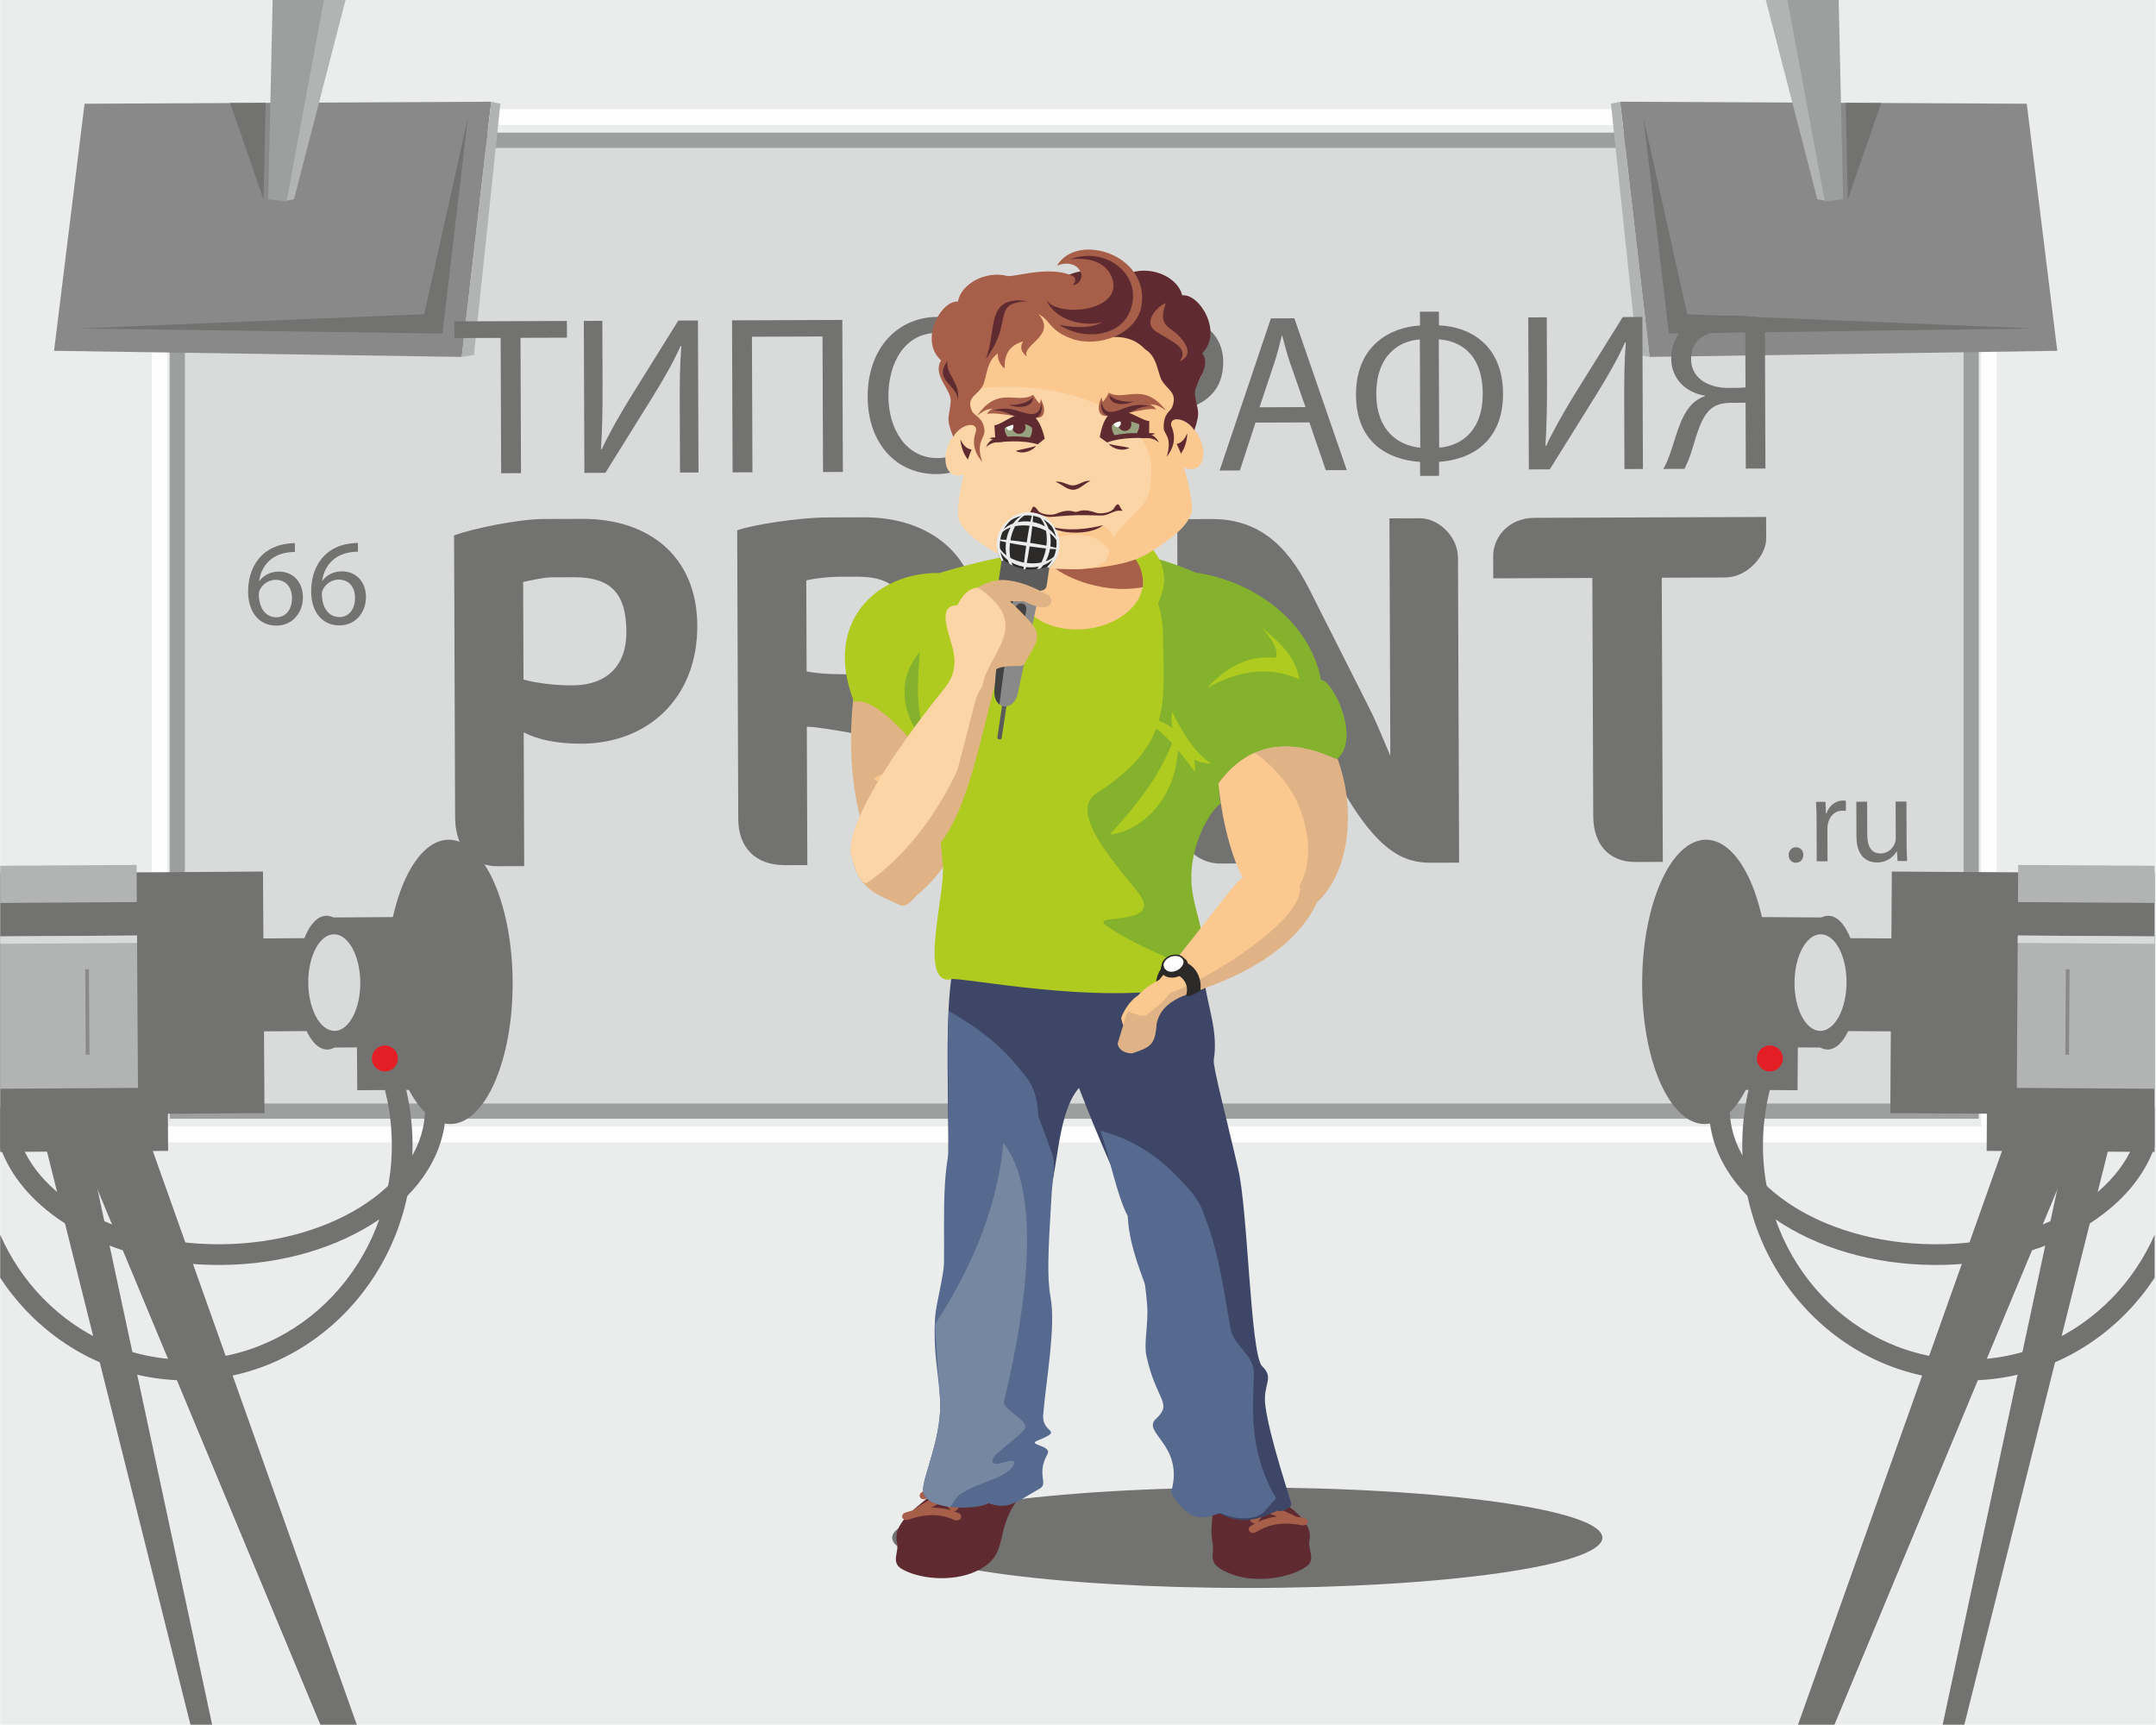 <?xml version="1.0" encoding="UTF-8"?>
<!DOCTYPE svg PUBLIC "-//W3C//DTD SVG 1.1//EN" "http://www.w3.org/Graphics/SVG/1.1/DTD/svg11.dtd">
<!-- Creator: CorelDRAW 2018 (64-Bit) -->
<svg xmlns="http://www.w3.org/2000/svg" xml:space="preserve" width="5906px" height="4724px" version="1.1" style="shape-rendering:geometricPrecision; text-rendering:geometricPrecision; image-rendering:optimizeQuality; fill-rule:evenodd; clip-rule:evenodd"
viewBox="0 0 5906 4724.8"
 xmlns:xlink="http://www.w3.org/1999/xlink">
 <defs>
  <style type="text/css">
   <![CDATA[
    .fil21 {fill:#FEFEFE}
    .fil0 {fill:#EBECEC}
    .fil1 {fill:#D9DADA}
    .fil9 {fill:#D9DADA}
    .fil5 {fill:#B2B3B3}
    .fil6 {fill:#9D9E9E}
    .fil4 {fill:#898989}
    .fil7 {fill:#727271}
    .fil25 {fill:#5B5B5B}
    .fil26 {fill:#434242}
    .fil20 {fill:#2B2A29}
    .fil27 {fill:#2B2A29}
    .fil23 {fill:#FCD5A6}
    .fil19 {fill:#FBC88F}
    .fil12 {fill:#A75F4A}
    .fil10 {fill:#E31E24}
    .fil16 {fill:#DFB386}
    .fil24 {fill:#98A27F}
    .fil11 {fill:#5F2B31}
    .fil18 {fill:#B0CB1F}
    .fil15 {fill:#7688A1}
    .fil17 {fill:#85B22D}
    .fil14 {fill:#56698F}
    .fil13 {fill:#3D4666}
    .fil3 {fill:#FEFEFE;fill-rule:nonzero}
    .fil2 {fill:#9D9E9E;fill-rule:nonzero}
    .fil8 {fill:#727271;fill-rule:nonzero}
    .fil22 {fill:#FECC00;fill-rule:nonzero}
   ]]>
  </style>
 </defs>
 <g id="Слой_x0020_1">
  <g id="_1512957003952">
   <rect class="fil0" width="5906" height="4724.8"/>
   <polygon class="fil1" points="500.74,399.76 5405.26,399.76 5405.26,3024.31 500.74,3024.31 "/>
   <path class="fil2" d="M485.19 363.37l4935.84 0 0 2701.38 -4956.68 0 0 -2701.38 20.84 0zm4894.17 41.67l-4873.34 0 0 2618.03 4873.34 0 0 -2618.03z"/>
   <path class="fil3" d="M436.44 298.66l5033.75 0 0 2830.8 -5055 0 0 -2830.8 21.25 0zm4991.25 43.67l-4970 0 0 2743.46 4970 0 0 -2743.46z"/>
   <g>
    <polygon class="fil4" points="231.17,284.19 1345.36,278.62 1264.58,977.77 147.61,961.06 "/>
    <polygon class="fil5" points="1370.43,284.19 1345.36,278.62 1264.58,977.77 1298.01,972.2 "/>
    <polygon class="fil5" points="874.05,0 771.54,551.6 804.97,546.03 946.18,0 "/>
    <polygon class="fil6" points="887,0 784.48,551.6 734.35,546.03 746.48,0 "/>
    <polygon class="fil7" points="629.98,282.2 721.4,546.03 727.28,281.71 "/>
    <polygon class="fil7" points="1161.52,860.78 1281.29,323.19 1211.65,913.71 214.45,899.78 "/>
   </g>
   <g>
    <polygon class="fil4" points="5552.44,284.19 4438.26,278.62 4519.03,977.77 5636.01,961.06 "/>
    <polygon class="fil5" points="4413.19,284.19 4438.26,278.62 4519.03,977.77 4485.61,972.2 "/>
    <polygon class="fil5" points="4909.56,0 5012.07,551.6 4978.65,546.03 4837.43,0 "/>
    <polygon class="fil6" points="4896.61,0 4999.13,551.6 5049.27,546.03 5037.13,0 "/>
    <polygon class="fil7" points="5153.63,282.2 5062.21,546.03 5056.33,281.71 "/>
    <polygon class="fil7" points="4622.1,860.78 4502.32,323.19 4571.96,913.71 5569.16,899.78 "/>
   </g>
   <g>
    <polygon class="fil7" points="977.03,4724.8 367.58,3010.88 163.96,3012.16 877.25,4724.8 "/>
    <polygon class="fil7" points="580.73,4724.8 213.96,3011.85 92.7,3012.61 521.29,4724.8 "/>
    <g>
     <path class="fil8" d="M1136.23 2822.76c53.33,62.36 84.06,135.14 84.55,213.27 0.76,119.63 -69.49,227.6 -183.66,305.42 -110.86,75.57 -263.8,122.84 -432.51,123.91 -168.7,1.06 -322.23,-44.27 -434.03,-118.43 -82.69,-54.85 -142.91,-125.53 -170.58,-205.32l0 -87.68 40.1 -0.26c4.62,95.63 65.59,182.35 161.65,246.07 102.8,68.18 245.1,109.86 402.5,108.87 157.41,-0.99 299.17,-44.47 401.1,-113.95 98.62,-67.22 159.31,-158.63 158.68,-258.27 -0.5,-79.41 -39.87,-153.09 -106.19,-213.14l78.39 -0.49z"/>
     <path class="fil8" d="M1051.24 2823.29c49.37,91.82 77.82,197.49 78.53,310.04 1.12,177.61 -67.01,338.98 -178.06,456.29 -111.3,117.58 -265.68,190.85 -436.73,191.93 -171.05,1.08 -326.35,-70.23 -439.12,-186.39 -28.06,-28.9 -53.48,-60.58 -75.86,-94.6l0 -118.12c28.62,65.03 68.25,123.64 116.39,173.22 102.34,105.41 243.18,170.12 398.23,169.14 155.06,-0.98 295.06,-67.46 396.06,-174.16 101.25,-106.96 163.37,-254.4 162.34,-416.95 -0.72,-114.05 -32.42,-220.26 -86.71,-309.99l64.93 -0.41z"/>
    </g>
    <polygon class="fil7" points="0,3053.93 724.16,3049.35 719.98,2387.6 0,2392.15 "/>
    <polygon class="fil5" points="0,2982.66 377.57,2980.27 374.93,2562.86 0,2565.23 "/>
    <polygon class="fil9" points="0,2585.59 375.06,2583.22 374.93,2562.86 0,2565.23 "/>
    <polygon class="fil4" points="234.46,2889.55 244.64,2889.48 243.16,2655.32 232.98,2655.38 "/>
    <polygon class="fil7" points="855.1,2824.53 692.21,2825.56 690.6,2571.04 853.49,2570.01 "/>
    <polygon class="fil5" points="0,2473.59 374.35,2471.23 373.71,2369.42 0,2371.78 "/>
    <polygon class="fil7" points="0,3155.74 460.11,3152.84 459.34,3030.66 0,3033.56 "/>
    <path class="fil7" d="M893.82 2508.68c44.98,-0.29 81.97,81.53 82.61,182.73 0.64,101.21 -35.31,183.48 -80.29,183.77 -44.98,0.28 -81.96,-81.54 -82.61,-182.74 -0.63,-101.2 35.31,-183.48 80.29,-183.76z"/>
    <path class="fil7" d="M1228.49 2300.39c95.59,-0.6 174.18,173.26 175.54,388.32 1.35,215.06 -75.03,389.9 -170.62,390.5 -95.58,0.61 -174.17,-173.25 -175.53,-388.31 -1.36,-215.07 75.03,-389.9 170.61,-390.51z"/>
    <polygon class="fil7" points="1120.09,2868.41 885.93,2869.89 883.68,2513.55 1117.84,2512.08 "/>
    <polygon class="fil7" points="1141.19,2985.62 978.3,2986.65 976.69,2732.13 1139.58,2731.1 "/>
    <path class="fil10" d="M1053.88 2864c19.68,-0.12 35.73,15.73 35.86,35.41 0.12,19.68 -15.74,35.74 -35.41,35.86 -19.68,0.13 -35.74,-15.73 -35.86,-35.41 -0.13,-19.68 15.73,-35.73 35.41,-35.86z"/>
    <path class="fil9" d="M914.51 2559.45c-39.36,0.25 -70.89,59.7 -70.43,132.8 0.46,73.09 32.74,132.14 72.1,131.89 39.36,-0.25 70.89,-59.7 70.43,-132.79 -0.46,-73.09 -32.74,-132.15 -72.1,-131.9z"/>
   </g>
   <g>
    <polygon class="fil7" points="4925.68,4724.8 5535.12,3010.88 5738.74,3012.16 5025.46,4724.8 "/>
    <polygon class="fil7" points="5321.97,4724.8 5688.75,3011.85 5810.01,3012.61 5381.42,4724.8 "/>
    <g>
     <path class="fil8" d="M4766.47 2822.76c-53.33,62.36 -84.05,135.14 -84.55,213.27 -0.75,119.63 69.5,227.6 183.67,305.42 110.86,75.57 263.8,122.84 432.5,123.91 168.71,1.06 322.23,-44.27 434.04,-118.43 82.69,-54.85 142.91,-125.53 170.58,-205.32l0 -87.68 -40.1 -0.26c-4.63,95.63 -65.6,182.35 -161.66,246.07 -102.8,68.18 -245.1,109.86 -402.5,108.87 -157.4,-0.99 -299.16,-44.47 -401.09,-113.95 -98.62,-67.22 -159.32,-158.63 -158.69,-258.27 0.5,-79.41 39.88,-153.09 106.19,-213.14l-78.39 -0.49z"/>
     <path class="fil8" d="M4851.47 2823.29c-49.37,91.82 -77.82,197.49 -78.53,310.04 -1.12,177.61 67.01,338.98 178.06,456.29 111.29,117.58 265.68,190.85 436.73,191.93 171.05,1.08 326.34,-70.23 439.12,-186.39 28.06,-28.9 53.48,-60.58 75.86,-94.6l0 -118.12c-28.62,65.03 -68.26,123.64 -116.4,173.22 -102.33,105.41 -243.17,170.12 -398.22,169.14 -155.06,-0.98 -295.07,-67.46 -396.06,-174.16 -101.25,-106.96 -163.37,-254.4 -162.34,-416.95 0.72,-114.05 32.42,-220.26 86.71,-309.99l-64.93 -0.41z"/>
    </g>
    <polygon class="fil7" points="5902.71,3053.93 5178.54,3049.35 5182.72,2387.6 5902.71,2392.15 "/>
    <polygon class="fil5" points="5902.71,2982.66 5525.14,2980.27 5527.78,2562.86 5902.71,2565.23 "/>
    <polygon class="fil9" points="5902.71,2585.59 5527.65,2583.22 5527.78,2562.86 5902.71,2565.23 "/>
    <polygon class="fil4" points="5668.25,2889.55 5658.06,2889.48 5659.54,2655.32 5669.73,2655.38 "/>
    <polygon class="fil7" points="5047.61,2824.53 5210.5,2825.56 5212.11,2571.04 5049.21,2570.01 "/>
    <polygon class="fil5" points="5902.71,2473.59 5528.36,2471.23 5529,2369.42 5902.71,2371.78 "/>
    <polygon class="fil7" points="5902.71,3155.74 5442.6,3152.84 5443.37,3030.66 5902.71,3033.56 "/>
    <path class="fil7" d="M5008.88 2508.68c-44.98,-0.29 -81.96,81.53 -82.6,182.73 -0.64,101.21 35.31,183.48 80.29,183.77 44.98,0.28 81.96,-81.54 82.6,-182.74 0.64,-101.2 -35.31,-183.48 -80.29,-183.76z"/>
    <path class="fil7" d="M4674.22 2300.39c-95.59,-0.6 -174.18,173.26 -175.54,388.32 -1.36,215.06 75.03,389.9 170.61,390.5 95.59,0.61 174.18,-173.25 175.54,-388.31 1.36,-215.07 -75.03,-389.9 -170.61,-390.51z"/>
    <polygon class="fil7" points="4782.61,2868.41 5016.78,2869.89 5019.03,2513.55 4784.86,2512.08 "/>
    <polygon class="fil7" points="4761.52,2985.62 4924.41,2986.65 4926.02,2732.13 4763.13,2731.1 "/>
    <path class="fil10" d="M4848.83 2864c-19.68,-0.12 -35.74,15.73 -35.86,35.41 -0.13,19.68 15.73,35.74 35.41,35.86 19.68,0.13 35.73,-15.73 35.86,-35.41 0.12,-19.68 -15.73,-35.73 -35.41,-35.86z"/>
    <path class="fil9" d="M4988.2 2559.45c39.35,0.25 70.89,59.7 70.42,132.8 -0.46,73.09 -32.74,132.14 -72.09,131.89 -39.36,-0.25 -70.9,-59.7 -70.43,-132.79 0.46,-73.09 32.74,-132.15 72.1,-131.9z"/>
   </g>
   <g>
    <path class="fil7" d="M1571.91 1581.33l-60.62 0.22c-23.42,0.09 -56.46,8.46 -78.48,12.67l0.99 267.32c33.09,9.54 85.49,16.21 133.69,16.03 96.46,-0.35 148.61,-55.66 148.27,-146.6 -0.4,-107.46 -44.64,-150.01 -143.85,-149.64zm20.98 455.98c-66.13,0.24 -119.91,-10.61 -158.55,-31.12l1.36 366.52 -74.41 0.27c-52.36,0.2 -114.48,-34.03 -114.86,-134.62l-2.86 -771.56c52.28,-19.47 177.57,-44.74 245.09,-44.99l106.09 -0.4c183.25,-0.68 314.52,103.53 315.22,292.31 0.74,199.79 -136.58,322.92 -317.08,323.59z"/>
    <path class="fil7" d="M2292.56 1580.03c-17.91,0.07 -63.37,4.36 -84.01,9.97l0.92 249.36c41.37,8.1 84.07,7.94 135.06,7.75 77.15,-0.29 141.75,-44.61 141.44,-128.65 -0.43,-114.34 -58.39,-138.93 -141.06,-138.62l-52.35 0.19zm352.92 795.06c-60.63,0.23 -113.07,-22.98 -138.09,-83.53l-70.91 -170.59c-43.1,-103.18 -83.08,-109.91 -132.71,-118 -41.36,-6.72 -74.45,-12.1 -93.73,-12.03l1.4 378.89 -60.62 0.23c-84.04,0.31 -128.32,-50.51 -128.6,-126.31l-2.94 -790.85c39.9,-15.3 172.09,-35.07 242.37,-35.34l104.7 -0.38c187.39,-0.7 310.43,111.82 311.02,270.27 0.48,128.12 -83.17,234.53 -193.34,251.46 51.05,20.49 93.98,76.82 117.6,131.84l76.43 176.08c23.64,55.01 47.14,81.13 58.24,97.62 -21.96,23.52 -38.48,30.45 -90.82,30.64z"/>
    <path class="fil7" d="M2972.06 2367.01c-55.12,0.2 -114.53,-42.31 -114.84,-124.98l-3.03 -818.41 85.43 -0.32c48.23,-0.18 100.73,39.61 100.96,100.22l3.13 843.22 -71.65 0.27z"/>
    <path class="fil7" d="M3922.76 2363.48c-73.01,0.27 -153.01,-21.49 -270.97,-248.39l-173.46 -334.17c-26.39,-52.27 -47.18,-87.99 -63.79,-109.99l2.58 694.43 -74.39 0.28c-55.14,0.2 -114.54,-40.92 -114.84,-123.58l-3.04 -819.82 93.69 -0.35c124.01,-0.46 204.17,65.38 268,191.93l166.58 330.03c19.43,38.52 41.69,94.95 55.59,126.58l-2.42 -650.35 84.04 -0.31c48.24,-0.18 103.52,47.86 103.75,108.49l3.09 834.95 -74.41 0.27z"/>
    <path class="fil7" d="M4725.97 1582l-173.61 0.65 2.89 778.49 -75.78 0.28c-66.12,0.24 -114.51,-42.31 -114.82,-126.35l-2.42 -651.72 -271.45 1.01 -0.23 -61.98c-0.17,-45.48 36.83,-103.49 114,-103.77l633.78 -2.35 0.22 59.23c0.17,45.49 -50.57,106.29 -112.58,106.51z"/>
    <polygon class="fil7" points="1371.19,925.68 1244.54,926.15 1244.37,880.42 1552.67,879.27 1552.84,925.01 1425.56,925.48 1426.93,1296.17 1372.57,1296.37 "/>
    <path class="fil7" d="M1649.76 878.91l0.65 175.48c0.24,65.49 -0.79,120.47 -4.3,176.1l1.85 0.6c20.24,-43.31 46.01,-88.51 76.11,-138.06l133.89 -214.89 53.76 -0.2 1.54 416.43 -50.66 0.19 -0.66 -177.32c-0.25,-67.35 0.18,-116.77 4.32,-169.31l-1.87 -0.6c-20.21,45.79 -48.45,94.1 -76.7,139.9l-129.59 208.08 -57.46 0.22 -1.55 -416.43 50.67 -0.19z"/>
    <polygon class="fil7" points="2307.24,876.47 2308.78,1292.9 2254.42,1293.1 2253.04,921.77 2059.65,922.49 2061.02,1293.82 2006.66,1294.02 2005.12,877.59 "/>
    <path class="fil7" d="M2433.55 1086.07c0.33,89.6 48.81,169.11 134.07,168.8 85.26,-0.33 133.17,-78.95 132.82,-173.49 -0.31,-83.41 -43.88,-169.73 -133.47,-169.4 -89.58,0.33 -133.76,83.28 -133.42,174.09zm323.72 -7.36c0.53,142.71 -86.3,219.64 -192.56,220.03 -110.6,0.41 -187.53,-85.17 -188,-211.22 -0.49,-132.22 80.75,-219 191.96,-219.41 114.29,-0.43 188.14,86.41 188.6,210.6z"/>
    <polygon class="fil7" points="3047.63,873.73 3047.79,918.83 2880.36,919.45 2881.73,1290.78 2827.37,1290.98 2825.82,874.55 "/>
    <path class="fil7" d="M3148.54 1079.12c11.77,3.02 26.6,4.2 44.52,4.13 64.87,-0.24 104.28,-32.5 104.07,-88.73 -0.2,-55.59 -39.84,-82.03 -98.53,-81.81 -23.49,0.08 -41.41,2.01 -50.66,4.51l0.6 161.9zm-54.47 -200.6c25.93,-4.43 59.9,-8.26 103.13,-8.42 53.14,-0.19 92.09,12.02 116.89,34.15 22.33,19.7 36.66,49.93 36.8,86.98 0.14,37.7 -10.88,67.39 -31.81,89.09 -28.94,30.39 -74.59,46.01 -127.12,46.21 -16.06,0.06 -30.88,-0.52 -43.25,-3.57l0.62 166.82 -53.73 0.2 -1.53 -411.46z"/>
    <path class="fil7" d="M3576.33 1115.21l-41.86 -119.71c-9.36,-27.14 -15.65,-51.84 -21.91,-75.9l-1.24 0.01c-6.08,24.1 -12.16,50.08 -20.74,75.43l-40.31 120.64 126.06 -0.47zm-137.03 42.51l-42.75 131.15 -55.6 0.2 140.53 -416.95 64.27 -0.24 143.63 415.9 -57.43 0.21 -44.97 -130.82 -147.68 0.55z"/>
    <path class="fil7" d="M3942.59 1226.28c59.89,-4.53 119.68,-45.54 119.3,-148.09 -0.4,-107.49 -61.1,-144.97 -120.4,-148.45l1.1 296.54zm-53.01 -296.34c-54.34,3.29 -119.69,41.21 -119.29,149.94 0.37,98.87 59.2,140.66 120.39,146.59l-1.1 -296.53zm52.22 -76.19l0.14 37.68c87.16,3.37 175.07,55.57 175.56,186.56 0.49,131.59 -87.04,181.34 -175.41,187.23l0.14 38.31 -51.88 0.19 -0.14 -38.3c-86.51,-5.88 -175.04,-51.88 -175.53,-183.47 -0.5,-136.55 95.06,-185.71 175.37,-190.33l-0.14 -37.68 51.89 -0.19z"/>
    <path class="fil7" d="M4237.3 869.32l0.65 175.48c0.24,65.49 -0.78,120.46 -4.25,176.1l1.85 0.59c20.24,-43.31 46,-88.51 76.09,-138.06l133.89 -214.89 53.73 -0.2 1.55 416.43 -50.65 0.19 -0.65 -177.32c-0.25,-67.35 0.18,-116.76 4.31,-169.31l-1.86 -0.59c-20.23,45.78 -48.45,94.09 -76.7,139.9l-129.6 208.08 -57.43 0.21 -1.55 -416.43 50.62 -0.18z"/>
    <path class="fil7" d="M4781.29 911.16c-9.27,-2.43 -26.6,-4.83 -51.32,-4.74 -52.49,0.2 -97.52,20.12 -97.3,77.59 0.19,50.06 44.15,78.92 103.44,78.7 17.93,-0.07 35.24,-0.14 45.73,-1.41l-0.55 -150.14zm-224.73 373.4c6.75,-11.15 12.26,-24.13 17.15,-37.74 17.76,-47.64 28.03,-105.76 61.89,-139.87 9.84,-9.93 22.16,-17.37 35.1,-21.75l0 -1.24c-51.92,-8.46 -92.2,-45.38 -92.42,-102.21 -0.13,-36.46 14.57,-65.55 37.99,-84.79 25.87,-21.09 66.6,-32.37 119.11,-32.56 35.24,-0.13 72.32,2.8 99.5,8.26l1.53 410.87 -53.74 0.2 -0.67 -180.42 -40.15 0.15c-25.34,0.09 -44.46,5.73 -59.25,20.61 -28.93,29.15 -39.81,90.35 -54.52,129.95 -4.28,10.54 -7.94,19.18 -13.46,30.33l-58.06 0.21z"/>
    <path class="fil7" d="M799.48 1638.37c-0.11,-31.28 -18.02,-50.07 -45.27,-49.97 -17.85,0.07 -34.63,10.87 -42.65,27.1 -1.67,3.35 -3,7.39 -2.98,12.78 0.47,35.99 17.4,62.87 48.69,62.76 25.24,-0.1 42.33,-21.37 42.21,-52.67zm7.95 -126.21c-6.06,-0.34 -13.8,0.36 -22.21,1.74 -46.74,7.58 -70.86,41.31 -75.76,77.7l0.67 -0.01c10.37,-14.18 28.84,-25.69 53.08,-25.78 38.69,-0.14 66.06,28.04 66.22,70.41 0.15,40.4 -26.98,77.52 -72.75,77.68 -46.44,0.18 -77.2,-36.04 -77.41,-92.92 -0.16,-43.07 14.85,-77.11 36.65,-98.74 18.1,-17.89 42.31,-29.09 69.89,-32.56 8.75,-1.38 16.14,-1.77 21.53,-1.79l0.09 24.27z"/>
    <path class="fil7" d="M972.21 1637.73c-0.12,-31.28 -18.03,-50.07 -45.28,-49.97 -17.83,0.07 -34.62,10.87 -42.64,27.1 -1.67,3.35 -3,7.39 -2.98,12.77 0.47,36 17.4,62.88 48.69,62.76 25.24,-0.09 42.33,-21.37 42.21,-52.66zm7.95 -126.21c-6.06,-0.34 -13.8,0.36 -22.2,1.74 -46.75,7.58 -70.86,41.31 -75.77,77.7l0.67 -0.01c10.37,-14.18 28.84,-25.69 53.07,-25.78 38.7,-0.14 66.07,28.04 66.23,70.41 0.15,40.4 -26.98,77.51 -72.75,77.68 -46.44,0.18 -77.2,-36.04 -77.41,-92.92 -0.16,-43.07 14.86,-77.12 36.65,-98.74 18.11,-17.89 42.3,-29.09 69.88,-32.56 8.76,-1.38 16.15,-1.77 21.54,-1.79l0.09 24.27z"/>
    <path class="fil7" d="M4900.1 2342.34c-0.05,-12.12 8.34,-21.21 20.12,-21.25 11.79,-0.05 19.9,8.65 19.94,21.11 0.06,12.09 -8,21.21 -20.45,21.26 -11.45,0.04 -19.57,-9.02 -19.61,-21.12z"/>
    <path class="fil7" d="M4976.54 2247.5c-0.07,-19.19 -0.46,-35.66 -1.53,-50.81l25.9 -0.1 1.44 32.29 1.01 0c7.32,-21.89 25.49,-35.75 45.32,-35.83 3.03,-0.01 5.39,0.32 8.09,0.64l0.1 27.92c-3.06,-0.66 -6.06,-0.65 -10.1,-0.63 -20.88,0.08 -35.61,15.62 -39.59,37.86 -0.63,4.01 -0.96,9.07 -0.94,13.78l0.32 86.84 -29.6 0.11 -0.42 -112.07z"/>
    <path class="fil7" d="M5223.19 2313.9c0.06,17.14 0.42,31.96 1.51,44.76l-26.26 0.09 -1.78 -26.6 -0.68 0.01c-7.35,13.16 -24.8,30.37 -53.73,30.48 -25.57,0.09 -56.26,-14.25 -56.47,-71.13l-0.35 -95.23 29.63 -0.11 0.33 89.85c0.11,30.98 9.96,52.12 36.53,52.03 19.86,-0.08 33.59,-13.94 38.93,-27.39 1.67,-4.08 2.66,-9.44 2.63,-15.16l-0.36 -99.62 29.63 -0.11 0.44 118.13z"/>
   </g>
   <g>
    <path class="fil7" d="M3416.8 4074.89c-537.32,0 -972.9,61.62 -972.9,137.62 0,76 435.58,137.61 972.9,137.61 537.32,0 972.9,-61.61 972.9,-137.61 0,-76 -435.58,-137.62 -972.9,-137.62z"/>
    <path class="fil11" d="M3378.08 3931.46c87.94,3.91 68.34,30.67 67.42,69.07 17.12,19.63 25.1,45.04 20.35,70.65 6.59,9.09 15.33,18.23 26.84,27.43 38.78,31.01 106.26,67.27 94.17,123.71 -4.81,22.46 19.41,50.28 -8.75,69.61 -44.58,30.61 -137.18,46.72 -206.14,19.88 -72.51,-28.21 -42.57,-50.06 -50.46,-86.57 -6.48,-30.04 -0.21,-54.14 -0.09,-80.47 -52.55,-16.26 -75.99,-84.81 -67.32,-112.25 8.67,-27.45 5.86,-14.66 10.1,-21.15 -11.83,-44.84 25.96,-83.83 113.88,-79.91z"/>
    <path class="fil12" d="M3550.26 4154.97c-0.36,-0.19 -0.59,-0.37 -0.94,-0.56 -21.68,-11.48 -43.03,-20.56 -63.26,-27.03 0.33,-0.19 0.79,-0.38 1.25,-0.75 6.42,-2.79 12.42,-3.53 17.66,-1.13 0,0 0,0 0.12,0 0,0 0,0 0,0 0,0 0,0 0,0 0,0 0,0 0.11,0 0,0 0,0 0,0 0.59,0.37 1.29,0.74 1.99,0.93 5.5,3.33 12.99,2.4 16.82,-2.24 3.72,-4.65 2.32,-10.96 -3.18,-14.29 -1.52,-0.93 -3.03,-1.67 -4.55,-2.59 -0.12,0 -0.23,0 -0.23,0 -12.92,-5.93 -26.86,-4.99 -40.71,1.34 -5.73,2.78 -11.56,6.32 -17.26,11.14 -25.95,-5.72 -49.74,-6.25 -69.78,-1.41 -6.34,1.68 -10.1,7.43 -8.09,12.8 1.9,5.57 8.64,8.53 14.99,7.04 12.92,-3.17 28.19,-3.18 45.34,-0.78 -4.89,6.12 -9.78,12.99 -14.2,20.41 -3.18,5.2 -0.79,11.32 5.05,14.09 2.57,0.93 5.35,1.49 7.78,0.93 -4.49,2.41 -8.98,5.01 -13.24,7.8 -5.42,3.16 -6.73,9.65 -2.72,14.47 3.89,4.63 11.69,5.56 17.11,2.21 14.87,-8.91 31.24,-16.53 51.36,-20.62 20.35,-3.92 44.71,-4.12 75.95,1.8 6.53,1.29 13.06,-2.06 14.43,-7.63 1.36,-5.75 -2.95,-11.32 -9.59,-12.43 -7.69,-1.66 -15.13,-2.58 -22.21,-3.5zm-84.18 -11.81c10.58,2.96 21.76,6.85 32.96,11.3 -4.5,0.55 -8.9,1.3 -13.05,2.05 -14.79,2.79 -27.58,7.25 -39.33,12.83 0.46,-0.37 0.92,-1.12 1.26,-1.67 4.3,-7.06 8.84,-13.37 13.38,-18.94 1.59,-1.85 3.18,-3.89 4.78,-5.57z"/>
    <path class="fil13" d="M3107.14 3327.27c5.53,122.94 54.12,268.35 107.18,421.6 40.14,115.72 95.72,275.78 124.46,395.7 81.4,50.01 159.4,-11.64 162.86,-5.52 2.28,4.08 34.75,-5.23 35.93,-18.59 0.39,-4.45 -60.42,-183.24 -71.31,-269.87 -7.6,-60.46 26.23,-73.59 -8.71,-107.78 -16.3,-15.95 -26.25,-126.62 -35.33,-246.05 -8.91,-117.2 -17.44,-242.37 -31.23,-298.12 -31.07,-135.39 -68.98,-277.18 -66.01,-295.18 12.49,-75.57 -16.14,-145.99 -23.52,-204.5 -10.19,-80.75 -14.95,-140.18 -119.37,-159.62 -88.87,-16.54 -217.56,-28.38 -328.44,-24.65 -110.82,3.74 -204.75,23.75 -225.13,71.76 -29.03,68.38 -33.32,193.78 -32.87,327.45 0.48,137.01 6.38,283.42 -4.01,382.84 54.04,42.21 164.63,157.78 265.5,14 44.79,-63.85 29.98,-250.97 98.54,-330.42 16.89,44.48 94.53,240.59 151.46,346.95z"/>
    <path class="fil14" d="M3089.27 3331.43c4.28,99.24 53.99,193.31 93.27,313.58 67.26,-62.49 126.13,-156.33 125.84,-246.8 -0.29,-90.47 -35.39,-125.82 -89.64,-181.19 -53.73,-54.85 -126.65,-100.23 -204.17,-119.2 25.26,71.86 44.58,176.17 74.7,233.61z"/>
    <path class="fil14" d="M2804.95 3298.61c-6.75,6.88 -13.45,12.64 -20.24,17.48 0,0 0,0 0,0 -1.23,0.93 -2.56,1.86 -3.78,2.79 -0.12,0.19 -0.23,0.19 -0.33,0.19 -1.23,0.93 -2.56,1.86 -3.79,2.61 -0.11,0.18 -0.22,0.19 -0.22,0.19 -1.22,0.74 -2.55,1.67 -3.77,2.42 -0.11,0 -0.11,0 -0.11,0 -7.87,4.85 -15.7,8.39 -23.38,11.02 0,0 0,0 0,0 -1.32,0.56 -2.53,0.93 -3.84,1.31 -0.11,0 -0.11,0 -0.11,0 -1.2,0.38 -2.41,0.75 -3.72,1.13 -0.11,0 -0.11,0 -0.11,0 -8.86,2.26 -17.45,3.41 -25.98,3.45 -0.11,0 -0.11,0 -0.11,0 -1.19,0.01 -2.38,0.01 -3.57,0.02 -0.11,0 -0.11,0 -0.11,0 -1.18,-0.18 -2.36,-0.17 -3.55,-0.17 0,0 0,0 0,0 -8.28,-0.7 -16.42,-2.13 -24.29,-4.5 -0.11,0 -0.22,0 -0.32,0 -0.96,-0.36 -2.03,-0.54 -3.09,-0.91 -0.22,0.01 -0.33,0.01 -0.42,-0.18 -0.96,-0.37 -2.02,-0.73 -3.08,-1.09 -0.1,0 -0.1,0 -0.1,0 -6.59,-2 -12.91,-4.93 -19.01,-7.85 -0.21,0 -0.42,-0.19 -0.52,-0.37 -0.84,-0.37 -1.78,-0.92 -2.62,-1.28 -0.22,0 -0.43,-0.18 -0.63,-0.36 -0.85,-0.37 -1.69,-0.74 -2.41,-1.29 -0.32,-0.18 -0.63,-0.37 -0.95,-0.55 -0.84,-0.36 -1.68,-0.73 -2.41,-1.28 -0.21,0 -0.31,-0.18 -0.41,-0.36 -5.86,-3.12 -11.58,-6.78 -17.08,-10.64 -0.21,0 -0.32,0 -0.42,-0.18 -0.83,-0.55 -1.55,-1.1 -2.28,-1.65 -0.32,0 -0.52,-0.18 -0.73,-0.36 -0.62,-0.37 -1.24,-0.93 -1.74,-1.47 -0.53,-0.19 -1.05,-0.56 -1.46,-0.92 -0.52,-0.37 -1.04,-0.73 -1.44,-1.1 -0.43,-0.18 -0.74,-0.37 -1.04,-0.74 -0.73,-0.36 -1.46,-0.73 -2.07,-1.28 -0.11,0 -0.11,0 -0.1,-0.18 -0.83,-0.55 -1.55,-1.1 -2.27,-1.65 -0.11,0 -0.21,-0.19 -0.31,-0.37 -0.93,-0.55 -1.76,-1.1 -2.58,-1.84 -0.11,0 -0.11,0 -0.1,-0.18 -0.93,-0.55 -1.75,-1.28 -2.57,-2.02 -0.93,-0.55 -1.76,-1.1 -2.58,-1.83 -0.21,-0.19 -0.41,-0.37 -0.61,-0.55 -0.63,-0.37 -1.24,-0.92 -1.86,-1.47 -0.31,-0.19 -0.62,-0.37 -0.92,-0.73 -0.52,-0.37 -1.03,-0.74 -1.43,-1.29 -0.42,-0.18 -0.83,-0.55 -1.24,-0.92 -0.42,-0.18 -0.83,-0.55 -1.24,-0.92 -0.51,-0.36 -1.03,-0.73 -1.42,-1.1 -0.32,-0.18 -0.63,-0.36 -0.93,-0.73 -0.62,-0.37 -1.23,-0.92 -1.74,-1.47 -0.21,0 -0.42,-0.18 -0.62,-0.36 -0.72,-0.55 -1.44,-1.11 -2.05,-1.66 -0.11,0 -0.22,0 -0.21,-0.18 -0.82,-0.55 -1.65,-1.1 -2.36,-1.84 6.9,-66.33 6.74,-153.69 5.77,-245.1 -0.95,-89.91 -2.68,-183.89 0.35,-266.81 68.46,38.97 130.87,84.11 175.46,136.66 45.19,53.26 73.97,75.09 69.68,185.88 -4.28,110.8 -16.4,141.75 -38.88,206.58z"/>
    <path class="fil14" d="M3107.24 3269.3c-0.2,5.93 -0.4,12.04 -0.38,18.15 -0.01,0.37 -0.01,0.74 -0.01,0.93 0.06,3.51 0,7.22 0.06,10.92 -0.01,0.37 -0.01,0.74 0.09,1.11 0.32,15.19 1.28,30.74 2.88,46.48 0,0.18 0,0.37 0.11,0.55 3.04,30.17 26.36,145.27 32.49,227.87 3.81,51.47 -9.51,103.76 -2.22,138.01 26.47,124.23 74.08,129.4 26.26,173.7 -40.19,37.22 76.66,70.99 42.71,196.7 -2.8,10.36 34.2,62.68 64.62,70.18 40.02,9.86 58.44,-10.62 72.58,-8.03 34.07,17.21 91.26,20.32 116.5,-4.37 10.9,-12.26 21.9,-24.51 32.76,-36.96 -78.36,-134.57 -62.17,-253.51 -60.79,-341.07 0.83,-53.06 -55.48,-74.79 -64.19,-124.45 -22.66,-129.36 -46.24,-308.56 -116.11,-379.38 -40.62,11.14 -92.11,14.74 -147.36,9.66z"/>
    <path class="fil11" d="M2653.09 3925.42c-76.15,7.91 -66.65,34.68 -64.17,73.11 -16.06,20.52 -23.07,46.22 -17.32,71.71 -6.29,9.24 -14.64,18.98 -25.66,28.85 -37.33,33.41 -102.52,73.62 -88.54,129.17 5.58,22.18 -17.2,51.31 11.33,68.89 45.2,27.84 137.65,38.47 204.97,7.35 105.55,-48.78 35.4,-123.11 139.87,-224.39 16.98,-16.45 -25.64,-39.71 -33.61,-61.73 -2.74,-7.55 -6.28,-14.41 -10.71,-20.51 9.88,-45.5 -18.31,-83.17 -116.16,-72.45z"/>
    <path class="fil12" d="M2500.71 4137.55c0.24,-0.18 0.5,-0.55 0.85,-0.55 19.61,-14.06 39.39,-25.9 58.39,-34.98 -0.46,0 -0.91,-0.18 -1.36,-0.37 -6.79,-2.2 -12.69,-2.01 -17.48,0.95 -0.11,0 -0.11,0 -0.11,0 0,0 0,0 0,0 -0.01,0.18 -0.01,0.18 -0.01,0.18 0,0 0,0 0,0 -0.12,0 -0.12,0 -0.12,0 -0.6,0.56 -1.21,0.93 -1.69,1.3 -4.97,4.07 -12.71,4.08 -17.07,0.02 -4.36,-4.06 -3.95,-10.71 0.91,-14.6 1.44,-1.11 2.77,-2.03 4.21,-2.96 0,0 0.12,0 0.24,-0.18 12.09,-7.59 25.74,-8.71 40.21,-4.3 6.11,1.84 12.39,4.79 18.75,8.66 24.69,-9.08 47.91,-12.8 68.18,-10.79 6.64,0.55 10.98,5.9 9.9,11.26 -1.09,5.73 -7.28,9.62 -13.83,9.08 -12.95,-1.47 -28.17,0.58 -44.57,5.4 5.71,5.35 11.38,11.26 16.92,17.72 3.8,4.62 2.42,10.91 -3.09,14.61 -2.27,1.48 -4.74,2.03 -7.28,2.04 4.65,1.66 9.41,3.5 14.05,5.53 5.89,2.39 7.98,8.86 4.7,13.85 -3.16,5.18 -10.58,7.22 -16.47,4.64 -15.96,-6.83 -33.15,-12.17 -53.36,-13.26 -20.55,-0.91 -44.71,2.25 -74.56,12.44 -6.28,2.04 -13.18,-0.55 -15.27,-5.71 -2.08,-5.36 1.34,-11.46 7.49,-13.49 7.46,-2.6 14.54,-4.63 21.47,-6.49zm81.12 -22.8c-10.06,4.26 -20.3,9.44 -30.83,15.55 4.52,-0.19 8.91,-0.19 13.28,0.17 14.76,0.54 28.02,3.3 40.42,6.98 -0.56,-0.36 -1.1,-0.92 -1.54,-1.47 -5.2,-6.28 -10.43,-11.82 -15.72,-16.43 -1.86,-1.85 -3.74,-3.32 -5.61,-4.8z"/>
    <path class="fil14" d="M2630.34 3069.9c-54.04,89.49 -42.89,244.96 -44.41,388.29 -0.38,36.01 -22.79,117.74 -24.61,151.92 -5.18,97.71 8.24,139.62 13.68,221.43 6.7,100.67 -45.2,207.9 -46.58,248.72 -3.07,57.27 144.83,58.06 179.31,37.87 55.09,19.18 75.29,-3.45 140.45,-40.09 24.83,-13.96 -10.17,-38.24 21.01,-94.2 13.9,-24.96 -57.26,-25.01 -27.32,-37.32 76.2,-31.35 11.41,-17.23 15.79,-70.88 7.63,-93.44 35.13,-240.97 20.25,-321.02 -12.95,-69.68 -2.16,-185.34 2.72,-280.99 2.24,-44.04 12.33,-82.01 1.58,-112.66 -157.26,-448.29 -168.98,-228.36 -251.87,-91.07z"/>
    <path class="fil15" d="M2559.5 3580.56c0.46,12.19 1.03,24.56 1.71,36.75 -0.68,-12.19 -1.25,-24.56 -1.71,-36.75zm2.2 46.72c3.95,73.69 9.28,143.87 13.3,204.26 6.72,100.67 -45.31,207.9 -46.58,248.72 -1.52,28.45 34.2,43.01 74.71,47.77 4.65,-6.66 9.18,-13.69 13.61,-20.71 24,-37.92 139.49,-54.28 159.12,-92.26 18.82,-36.41 -69.73,19.33 -55.92,-18.96 6.27,-17.39 82.36,-66.51 87.99,-84.29 7.44,-23.48 -63.38,-49.8 -57.46,-74.03 34.14,-139.69 59.2,-286.41 62.54,-413.1 3.27,-124.09 -14.3,-230.13 -64.82,-293.98 -6.24,75.63 -24.38,156.35 -55.06,239.44 -31.03,84.07 -74.91,171.04 -131.43,257.14z"/>
    <path class="fil16" d="M2481.75 1670.11c207.14,306.26 238.6,618.49 23.02,787.7 -145.24,-62.77 -210.88,-348 -152.09,-646.16l129.07 -141.54z"/>
    <path class="fil17" d="M3618.16 1863.02c32.71,-0.91 111.29,162.09 43.61,216.42 -52.68,-21.12 -206.66,-93.44 -324.06,66.91 4.2,16.63 -1.82,34.01 6.4,53.7 -29.02,21.4 -73.76,99.19 -79.74,183.25 -8.08,113.51 51.16,142.4 26.59,318.76 -13.1,-12.48 -423.57,-268.6 -486.08,-262.36 79.69,-115.48 32.86,-227.63 16.92,-305.24 65.39,-93.23 -66.07,-180.26 -95.67,-185.55 -43.14,-7.72 -178.44,-10.18 -269.58,-0.83 2.09,-22.14 -92.51,-45.33 -53.61,-114.19 45.27,-83.27 60.89,-250.8 202.88,-208.96 79.08,23.3 291.19,-154.84 513.21,-107.38 44.13,9.43 99.17,26.88 156.44,51.02 188.22,28.63 321.04,159.48 342.69,294.45z"/>
    <path class="fil17" d="M3618.16 1863.02c32.71,-0.91 111.29,162.09 43.61,216.42 -52.69,-21.12 -206.66,-93.43 -324.06,66.91 4.2,16.63 -1.82,34.01 6.4,53.7 -3.12,2.3 -6.43,5.26 -9.84,8.81l-67.2 0 0 -380.45 343.07 0c3.46,11.46 6.16,23.02 8.02,34.61z"/>
    <path class="fil18" d="M3015.23 2165.72c-88.47,43.7 1.29,156.41 100.12,276.17 81.52,98.77 -132.84,59.33 -86.6,92.53 113.45,81.47 247.38,101.84 260.05,161.5 -236.74,60.68 -584.71,-8 -678.24,-14.26 -98.85,27 -20.92,-227.25 -27.78,-312.39 -9.21,-114.22 -33.48,-272.49 -40.99,-283.09 -37.62,-53.04 -144.44,-180.36 -202.27,-163.42 -85.17,-215.61 58.18,-355.31 233.46,-353.06 264.55,-79.23 611.01,-132.63 612.96,175.09 1.1,173.12 27.59,288.69 -170.71,420.93z"/>
    <path class="fil18" d="M3559.91 1861.3c-80.02,-36.65 -164.61,-26.32 -252.99,23.26 49.59,-53.03 106.82,-89.28 183.45,-82.84 14.68,1.22 7.81,-43.83 -41.38,-88.83 69.54,56.54 98.8,89.89 110.92,148.41z"/>
    <path class="fil18" d="M3025.19 1437.77c276.97,54.07 169.45,347.48 -82.24,298.34 -105.78,-20.65 -176.83,-92.26 -158.69,-159.95 18.14,-67.69 135.15,-159.04 240.93,-138.39z"/>
    <path class="fil19" d="M2995.2 1474.85c91.04,11.96 150.84,73.9 133.57,138.36 -17.27,64.45 -105.07,107 -196.11,95.03 -91.04,-11.96 -150.84,-73.91 -133.56,-138.36 17.26,-64.45 105.06,-107 196.1,-95.03z"/>
    <path class="fil18" d="M3317.34 2092.2c-81.81,-3.04 -115.6,-82.08 -106.35,-142.5 36,73.61 65.91,112.93 106.35,142.5z"/>
    <path class="fil18" d="M3117.75 1960.51c109.6,10.69 162.11,93.99 155.36,154.41 -54.95,-78 -98.57,-120.66 -155.36,-154.41z"/>
    <path class="fil18" d="M3224.83 1999.14c19.36,170.51 -90.51,277.64 -184.79,287.01 101,-109.12 151.83,-189.48 184.79,-287.01z"/>
    <path class="fil17" d="M2519.64 1785.74c-79.43,93.85 -32.32,200.5 24.13,262.1 -32.72,-90.77 -33.23,-145.68 -24.13,-262.1z"/>
    <path class="fil19" d="M2392.83 2132.74c63.09,45.62 66.73,43.75 97.84,112.34 3.72,-101.27 -31.59,-153.96 -97.84,-112.34z"/>
    <path class="fil16" d="M2576.11 2309.68c39.04,-51.43 65.69,-120.64 89.19,-201.45 23.38,-80.37 43.6,-172.5 69.99,-270.12 21.62,-50.43 11.53,-77.25 -45.78,8.16 -36.82,54.88 -52.03,159.63 -83.72,266.17 -31.85,107.12 -80.33,216.4 -183.86,278.6 -36.19,21.73 -40.35,14.3 -86.17,-33.99 23.31,82.69 60.92,90.44 134.78,124.66 55.85,-7.11 72.05,-127.86 105.57,-172.03z"/>
    <path class="fil16" d="M3340.86 2488.35c-57.32,60.14 -115.47,136.6 -164.46,194.79 -28,33.27 -79.28,59.63 -89.12,91.71l-25.33 82.58c-1.77,5.78 7.11,28.35 39.75,28.23 47.79,-16.72 62.87,-20.99 66.73,-80.66 7.08,-35.61 30.61,-56.11 62.33,-72.21 38.14,-19.2 291.49,-77.51 377.81,-261.78 87.96,-80.87 107.61,-252.45 55.22,-393.3 -0.66,0.59 -1.32,1.17 -2.02,1.73 -52.65,-21.11 -206.43,-93.32 -323.8,66.56 0.15,1.22 0.29,2.45 0.44,3.68 0.24,1.34 0.43,2.69 0.56,4.04 11.82,85.97 47.81,178.56 107.61,264.57 -41.53,18.22 -81.02,44.15 -105.72,70.06z"/>
    <path class="fil19" d="M3382.67 2424.81c-49.87,59.39 -139.61,180.2 -206.26,258.33 -21.57,13.82 -35.78,18.58 -60.09,44.9 -6.35,4.38 -8.53,5.22 -20.23,18.15 -11.69,12.94 -25.98,40.34 -24.58,44.46 1.41,4.11 3.18,13.05 5.21,18.63 2.88,-3.54 7.2,-27.1 13.79,-38.95 50.43,20.7 44.78,15.15 83.55,-16.55 16.7,-13.64 20.28,-20.51 31.66,-33.84 101.53,-32.44 502.22,-275.97 298.56,-340.92 -42.81,-13.64 -93.02,11.74 -121.61,45.79z"/>
    <path class="fil20" d="M3215.01 2620.81c20.58,-4 38.23,5.43 39.42,21.06 1.19,15.63 -14.53,31.54 -35.11,35.54 -20.58,4 -38.22,-5.43 -39.41,-21.06 -1.19,-15.63 14.52,-31.54 35.1,-35.54z"/>
    <path class="fil20" d="M3212.55 2615.62c17.76,-3.45 32.99,4.69 34.02,18.17 1.02,13.5 -12.54,27.23 -30.3,30.68 -17.76,3.45 -32.99,-4.69 -34.02,-18.18 -1.02,-13.49 12.54,-27.22 30.3,-30.67z"/>
    <path class="fil21" d="M3213.24 2619.48c14.7,-2.87 27.36,3.63 28.92,14.61 0.2,12.26 -12.11,24.46 -28.11,27.59 -1.09,0.21 -2.16,0.37 -3.22,0.49 -12.62,0.46 -22.65,-6.17 -23.42,-16.31 -0.89,-11.61 10.68,-23.42 25.83,-26.38z"/>
    <path class="fil20" d="M3250.79 2637.79c-3.27,13.86 -18.11,22.1 -28.19,31.83 16.93,6.43 35.77,26.76 26.63,57.33 9.79,6.68 24.55,-6.51 38.1,-11.25 5.69,-21.15 -2.11,-61.67 -36.54,-77.91z"/>
    <path class="fil20" d="M3196.4 2659.05c-6.81,8.3 -13.48,16.36 -19.99,24.09 -2.84,1.82 -5.91,3.87 -9.17,6.12 1.76,-15.2 7.77,-31.12 20.24,-42.74 0.63,5.43 3.96,9.8 8.92,12.53z"/>
    <path class="fil19" d="M3474.57 2491.76c-24.95,-24.52 -3.58,8.31 -58.71,-68.97 -35.62,-49.95 -65.77,-160.26 -76.47,-261.1 -0.07,-4.74 -0.35,-9.39 -1.36,-13.98l-0.14 -1.61c31.37,-42.76 65.35,-68.93 99.3,-83.93 33.47,23.44 64.51,53.86 90.69,90.55 67.41,94.52 98.01,292.95 -53.31,339.04z"/>
    <g>
     <path class="fil22" d="M2718.04 1155.39l-69.48 4.92 3.78 53.47 21.1 106.5 42.99 -3.05 5.4 -108.36 -3.79 -53.48zm10.26 177.47l-64.9 4.6 4.06 57.35 64.89 -4.59 -4.05 -57.36z"/>
     <path class="fil18" d="M3007.57 1442.39c284.59,25.98 206.45,332.63 -52.17,309.03 -108.69,-9.92 -187.63,-74.75 -176.32,-144.82 11.3,-70.06 119.79,-174.13 228.49,-164.21z"/>
     <path class="fil19" d="M2981.17 1482.83c92.94,2.68 159.56,58.94 148.8,125.65 -10.77,66.71 -94.85,118.61 -187.8,115.92 -92.94,-2.69 -159.56,-58.94 -148.8,-125.65 10.77,-66.71 94.85,-118.61 187.8,-115.92z"/>
     <path class="fil12" d="M3015.65 1479.31c69.95,5.03 121.47,62.83 115.07,129.09 -105.62,20.78 -210.96,-26.8 -242.15,-52.9 16.43,-54.79 65.19,-80.65 127.08,-76.19z"/>
     <g>
      <path class="fil19" d="M2929.72 802.88c-204.4,15.23 -361.38,202.41 -246.27,382.76 -82.01,156.08 -37.74,194.57 85.43,264.97 45.57,26.05 99.29,98.41 166.18,107.72l0.32 0.45c4.14,0.45 8.33,0.68 12.57,0.62l1.71 -0.07 0.89 0c1.17,-0.05 2.33,-0.12 3.5,-0.21 72.38,-3.5 149.61,-15.84 195.74,-45.69 18.49,-12.01 36.65,-24.07 54.31,-37.28 19.9,-15.1 40.81,-33.32 53.14,-55.38l0 0c0.64,-1.14 1.26,-2.3 1.85,-3.46l0.01 0c0.59,-1.16 1.15,-2.34 1.69,-3.51l0.01 0c0.54,-1.18 1.05,-2.37 1.54,-3.56 8.92,-21.7 -5.16,-81.21 -17.93,-124.21 -0.24,-1.81 -0.52,-3.64 -0.83,-5.5 16.04,7.5 31.85,6.28 42.23,-5.29 17.64,-19.63 12.93,-61.62 -10.52,-93.78 -21.96,-30.12 -52.57,-40.93 -70.85,-26.06 14.85,-33.29 21.84,-65.97 22.17,-97.2 0.02,-1.44 -0.02,-2.87 -0.04,-4.3 -1.29,-139.82 -136.24,-249.4 -296.85,-251.02z"/>
      <path class="fil11" d="M3235.02 1242.91c11.4,-16.62 16.67,-35.5 17.46,-56.03 -6.67,14.54 -14.84,26.73 -29.21,29.2 4.58,9.42 8.49,18.35 11.75,26.83z"/>
      <g>
       <path class="fil23" d="M2640.32 1299.2c-14.09,6.03 -28.01,4.78 -37.95,-5.13 -18.69,-18.64 -16.3,-60.83 5.34,-94.23 18.8,-29.01 45.94,-41.85 65,-32.51 -15.8,-29.46 -25.71,-61.13 -27.86,-95.2 31.55,-7.91 64.78,-11.35 99.1,-12.29 222.96,-6.14 410.94,94.71 410.22,225.37 -0.62,111.71 -32.38,92.38 -104.55,187.2 -25.5,33.5 18.14,81.99 -99.07,86.92 -74.16,0.99 -155.03,-6.76 -204.07,-34.8 -19.12,-10.97 -37.92,-22.01 -56.27,-34.23 -20.71,-13.98 -42.59,-31.02 -56.11,-52.37l0 0c-0.71,-1.11 -1.39,-2.23 -2.04,-3.35l-0.01 0c-0.65,-1.13 -1.28,-2.27 -1.88,-3.41l-0.01 0c-0.6,-1.15 -1.18,-2.31 -1.74,-3.47 -10.36,-21.74 1.28,-84.64 11.9,-128.5zm4.4 -229.28c0.07,1.51 0.16,3.01 0.27,4.52l-0.27 -4.52z"/>
      </g>
      <path class="fil11" d="M2651.3 1258.99c-12.3,-15.97 -18.6,-34.54 -20.52,-54.99 7.46,14.16 16.29,25.87 30.78,27.55 -4.06,9.66 -7.47,18.79 -10.26,27.44z"/>
      <path class="fil11" d="M2891.47 1320.15c18.17,-3.7 31.25,9.52 48.33,9.75 17.05,-1.18 29.37,-15.09 47.72,-12.4 -17.84,7.29 -29.18,23.43 -47.13,24.23l0 0.01 -0.26 0 -0.27 0.01 0 0c-17.96,0.18 -30.18,-15.31 -48.39,-21.6z"/>
      <path class="fil11" d="M2725.49 1187.68c0.49,7.91 0.97,15.81 1.46,23.72 14.39,0.23 69.47,-8.25 115.71,6l19.19 -15.54c-29.2,-128.82 -103.88,-40.44 -137.92,-36.66l1.56 22.48z"/>
      <path class="fil24" d="M2821.11 1198.67c4.87,-8.31 7.55,-18.41 5.48,-27.36 -5.33,-4.64 -13.79,-8.59 -19.35,-9.31 1.49,2.78 2.28,5.98 2.12,9.35 -0.46,9.94 -8.88,17.61 -18.81,17.15 -9.93,-0.46 -17.61,-8.88 -17.15,-18.81 0.1,-2.15 0.58,-4.2 1.36,-6.07 -6.9,1.9 -16.88,6.18 -22.56,8.71 -1.27,7.12 2.69,17.16 7.28,24.17 19.46,-2.11 38.03,-0.78 61.63,2.17z"/>
      <path class="fil21" d="M2774.91 1163.6c0.87,1.79 1.27,3.9 1.04,6.1 -0.61,5.74 -5.69,9.92 -10.41,9.42 -4.72,-0.49 -8.53,-4.18 -9.14,-8.71 5.79,-2.81 12.62,-5.02 18.51,-6.81z"/>
      <path class="fil11" d="M2754.07 1208.8c-17.76,5.47 -32.19,-2.96 -53.27,16.39 7.16,-16.2 20.24,-32.29 53.27,-16.39z"/>
      <path class="fil11" d="M2709.99 1200.44c15.59,-4.8 28.62,1.11 45.84,-10.49 0.64,1.36 1.32,2.68 2.05,3.93 -8.11,11.68 -21.76,19.13 -47.89,6.56z"/>
      <path class="fil11" d="M2838.4 1221.6c-19.86,6.35 -32.53,6.93 -56.43,13.79 20.86,10.5 47.03,-1.05 56.43,-13.79z"/>
      <path class="fil11" d="M3148 1176.05c-0.05,7.92 -0.1,15.84 -0.16,23.76 -14.35,1.02 -69.81,-4.42 -115.19,12.35l-20.02 -14.45c22.06,-130.24 101.5,-46.09 135.7,-44.2l-0.33 22.54z"/>
      <path class="fil24" d="M3053.13 1192.27c-5.32,-8.01 -8.55,-17.96 -6.97,-27.01 5.06,-4.93 13.29,-9.33 18.8,-10.36 -1.34,2.86 -1.94,6.1 -1.6,9.46 1,9.89 9.84,17.09 19.73,16.08 9.89,-1 17.09,-9.84 16.08,-19.73 -0.22,-2.14 -0.81,-4.15 -1.69,-5.98 6.99,1.52 17.2,5.24 23.01,7.45 1.66,7.04 -1.74,17.29 -5.94,24.54 -19.55,-1.04 -38.02,1.31 -61.42,5.55z"/>
      <path class="fil21" d="M3069.27 1154.56c0.87,1.8 1.27,3.9 1.03,6.1 -0.6,5.74 -5.68,9.92 -10.4,9.43 -4.72,-0.5 -8.53,-4.19 -9.14,-8.72 7.28,-4.6 14.51,-7.3 18.51,-6.81z"/>
      <path class="fil11" d="M3120.63 1198.71c18.03,4.48 31.97,-4.74 54.09,13.43 -8.04,-15.79 -21.99,-31.12 -54.09,-13.43z"/>
      <path class="fil11" d="M3164.18 1187.93c-15.84,-3.94 -28.52,2.68 -46.35,-7.95 -0.56,1.39 -1.17,2.75 -1.83,4.04 8.74,11.22 22.78,17.9 48.18,3.91z"/>
      <path class="fil11" d="M3037.13 1216.13c20.17,5.24 32.86,5.13 57.11,10.66 -20.26,11.63 -47.03,1.54 -57.11,-10.66z"/>
      <path class="fil12" d="M2854.65 1139.66c11.42,-12.47 2.84,-33.98 -3.76,-47.17 -0.35,6.47 -1.63,10.67 -3.63,13.11 -5.35,-6.41 -11.52,-14.1 -16.93,-24.19 -42.99,27.58 -95.34,-27.08 -153.77,57.49 24.25,-18.54 27.11,-16.53 43.17,-19.69 -7.08,3.95 -12.65,7.77 -16.2,15.42 26.56,-10.51 134.3,23.38 151.12,5.03z"/>
      <path class="fil12" d="M3016.4 1135.2c-12.09,-11.82 -4.71,-33.77 1.15,-47.3 0.71,6.44 2.22,10.57 4.35,12.89 4.98,-6.7 10.72,-14.71 15.57,-25.08 44.45,25.16 93.71,-32.29 156.7,48.93 -25.23,-17.17 -27.98,-15.01 -44.18,-17.28 7.28,3.55 13.05,7.07 17.02,14.5 -27.1,-9.03 -132.82,30.74 -150.61,13.34z"/>
      <path class="fil11" d="M3013.45 926.18c24.56,-1.18 80.46,-15.69 123.83,31.05 34.1,20.23 32.88,64.99 46.63,86.95 15.5,24.77 41.83,31.59 27.59,69.85 -5.75,15.48 -24.71,16.44 -23.65,59.19 0.42,16.74 24.54,23.35 8.14,78.02 36.13,-44.69 12.32,-81.95 11.93,-87.4 -1.79,-25.55 43.11,-18.02 63.82,14.94 18.39,-54.97 8.08,-51.48 1.68,-96.44 -4.82,-33.83 47.23,-74.21 20.12,-114.88 57.3,-57.43 -7.68,-163.96 -54.95,-158.35 -11.87,-48.89 -81.23,-80.43 -138.04,-62.65 -22.98,7.2 -156.33,-37.1 -214.59,38.63 -9.61,2.6 159.56,48.07 143.55,59.65 -23.75,17.15 -41.74,44.23 -16.06,81.44z"/>
      <path class="fil12" d="M2812.6 976.62c-14.57,-12.24 -19.91,-24.64 -10.09,-41.51 -21.96,6.86 -53.34,21.59 -50.19,74.51 -22.94,-17.72 -18.07,-41.91 -19.04,-41.27 -32.94,22.08 -29.25,66.7 -41.77,89.39 -14.13,25.59 -45.67,30.05 -29.36,67.47 6.6,15.13 31.9,17.64 34.69,54.42 1.55,20.45 -25.38,31.83 -6,85.52 -38.54,-42.63 -16.81,-81.15 -16.73,-86.61 0.39,-25.61 -44.03,-15.62 -62.89,18.43 -21.39,-53.88 -10.91,-50.95 -6.99,-96.2 2.95,-34.04 -51.25,-71.5 -26.41,-113.59 -60.37,-54.2 -1.36,-164.14 46.15,-161.14 9.16,-49.47 76.68,-84.78 134.38,-70.15 23.34,5.92 154.05,-45.65 216.39,26.76 9.74,2.06 -154.61,54.1 -140.04,67.45 73.19,67.1 -37.3,91.51 -22.1,126.52z"/>
      <path class="fil12" d="M2895.31 728.09c54.72,-93.27 253.26,-31.19 231.82,108.28 -12.18,79.2 -117.96,117.1 -190.37,91.84 -86.97,-30.33 -46.5,-76.46 -154.53,-79.11 -8.12,-71.6 152.62,-49.16 170.62,-72.23 27.71,-35.54 -15.51,-68.57 -57.54,-48.78z"/>
      <path class="fil11" d="M2931.32 710.47c96.85,-37.12 196.61,40.31 167.44,133.27 -26.86,85.62 -138.46,86.96 -197.14,46.07 54.17,11.19 92.66,6.46 118.58,-7.22 -50.17,12.79 -126.97,-2.87 -153.67,-59.5 38.15,48.56 209.61,27.62 180.5,-59.73 -14.15,-42.48 -59.55,-59.68 -115.71,-52.89z"/>
      <path class="fil11" d="M2814.73 824.93c-102.09,6.1 -35.72,55.04 -114.29,158.18 31.65,-77.23 -3.43,-175.17 114.29,-158.18z"/>
      <path class="fil11" d="M2596.17 988.37c-9.08,34.26 36.19,59.9 27.48,107.61 -0.34,-42.31 -69.28,-53.69 -27.48,-107.61z"/>
      <path class="fil11" d="M3017.14 1100.2c6.4,32.48 24.74,31.58 48.97,23.29 20.76,-7.1 44.42,-20.76 84.76,-10.8 -29.89,0.96 -40.26,11.04 -58.32,18.11 -21.26,8.31 -40.51,14.96 -57.39,9.02 -13.32,-4.68 -20.78,-16.75 -18.02,-39.62z"/>
      <path class="fil11" d="M3039.79 1082.38c9.06,11.91 36.37,20.29 66.48,17.53 -33.37,13.98 -68.8,6.76 -66.48,-17.53z"/>
      <path class="fil11" d="M2852.63 1104.73c-4.6,32.79 -22.96,32.9 -47.61,25.95 -21.12,-5.95 -45.5,-18.29 -85.23,-6.11 29.9,-0.69 40.81,8.8 59.23,14.86 21.68,7.14 41.27,12.71 57.8,5.85 13.04,-5.41 19.82,-17.86 15.81,-40.55z"/>
      <path class="fil11" d="M2829.04 1088.19c-8.4,12.38 -35.2,22.25 -65.42,21.15 34.09,12.13 69.07,2.97 65.42,-21.15z"/>
      <path class="fil12" d="M3193.61 830.26c-20.14,6.93 -69.05,53.24 -23.51,80.23 45.55,26.99 87.76,44.59 61.53,79.35 49.66,-21.78 1.38,-70.86 -24.96,-88.44 -27.52,-18.37 -23.61,-41.18 -13.06,-71.14z"/>
      <path class="fil11" d="M2939.22 755.92c5.78,-1.41 14.88,-10.31 20.65,-11.72 7.97,18.77 -5.68,36.53 -21.75,36.62 10.67,-8.69 8.71,-19.62 1.1,-24.9z"/>
      <path class="fil11" d="M2949.5 1402.15c8.13,-1.77 19.95,-9.63 53.36,2.57 12.19,4.45 43.07,-0.63 48.71,-12.68 15.15,-24.22 14.46,0.4 23.69,6.7 -8.75,2.42 -7.25,-3.21 -27.58,4.73 -8.16,3.2 -18.74,9.12 -31.26,8.83 -73.82,-1.71 -63.82,-1.97 -137.42,3.79 -12.48,0.97 -23.37,-4.36 -31.69,-7.1 -20.74,-6.81 -18.93,-1.27 -27.81,-3.21 8.88,-6.79 6.84,-31.34 23.29,-7.99 6.3,11.73 37.41,15.1 49.33,9.98 32.33,-13.87 44.66,-6.98 52.87,-5.55 1.89,0.32 2.66,0.33 4.51,-0.07z"/>
      <path class="fil19" d="M3019.09 1440.03c-60.66,28.58 -92.69,-10.51 -142.36,38.92 76.22,-30.39 142.18,-11.51 169.88,38.88 20.35,-53.13 -15.49,-71.25 -27.52,-77.8z"/>
      <path class="fil11" d="M3022.48 1438.38c-42.12,11.19 -97.5,17.72 -144.46,4.07 20.32,19.63 107.16,26.35 144.46,-4.07z"/>
     </g>
    </g>
    <g>
     <path class="fil25" d="M2753.42 1917.79l0.01 0c3.27,0.49 5.54,3.55 5.05,6.82l-14.38 96.11c-0.49,3.27 -3.55,5.54 -6.82,5.05l-0.01 0c-3.26,-0.49 -5.53,-3.55 -5.04,-6.82l14.37 -96.12c0.49,-3.26 3.56,-5.53 6.82,-5.04z"/>
     <path class="fil4" d="M2823.38 1445.1l0 0c31.35,4.69 55.64,26.69 51.04,48.38l-86.1 405.44c-11.44,53.93 -69.03,45.33 -64.19,-9.6l36.3 -412.89c1.95,-22.1 31.61,-36.02 62.95,-31.33z"/>
     <path class="fil26" d="M2737.75 1929.59c-9.17,-7.09 -15.34,-20.76 -13.62,-40.27l25.75 -292.89c2.54,-1.3 5.49,-1.84 8.57,-1.38l0 0c8.03,1.2 22.25,5.62 21.2,13.67l-41.9 320.87z"/>
     <path class="fil27" d="M2828.56 1409.83c46.22,6.91 78.08,49.97 71.17,96.2 -6.92,46.22 -49.98,78.09 -96.2,71.17 -46.23,-6.91 -78.09,-49.98 -71.18,-96.2 6.92,-46.23 49.98,-78.09 96.21,-71.17z"/>
     <path class="fil0" d="M2766.29 1421.77c17.46,-14.08 39.98,-21.08 63.22,-17.61 23.24,3.48 42.73,16.77 55.3,35.33 13.65,17.75 20.36,40.73 16.8,64.51 -3.56,23.78 -16.69,43.79 -34.93,56.77 -17.46,14.07 -39.98,21.08 -63.22,17.6 -23.24,-3.47 -42.73,-16.76 -55.3,-35.33 -13.65,-17.74 -20.36,-40.72 -16.8,-64.5 3.56,-23.78 16.69,-43.8 34.93,-56.77zm63.66 -8.78c-0.03,4.02 -0.4,9.84 -1.05,17.06 12.25,2.18 23.51,6.28 33.28,11.79 -3.03,-9.24 -7.29,-17.12 -12.53,-23.09 -6.18,-2.63 -12.77,-4.58 -19.7,-5.76zm-2.17 28.35c-1.39,12.97 -3.42,28.75 -5.92,45.85 16.7,2.55 32.02,5.19 44.54,7.63 1.77,-14.47 1.3,-28.33 -1.04,-40.59 -10.77,-5.87 -23.55,-10.39 -37.58,-12.89zm-7.34 55.4c-2.62,17.08 -5.3,32.77 -7.77,45.58 14.15,1.71 27.7,1.13 39.72,-1.34 5.82,-11.05 10.32,-24.14 12.86,-38.5 -12.68,-1.33 -28.1,-3.29 -44.81,-5.74zm-9.99 56.7c-1.49,7.09 -2.86,12.77 -3.99,16.62 6.97,0.9 13.85,0.97 20.52,0.25 6.76,-4.17 13.14,-10.46 18.74,-18.4 -10.95,2.4 -22.93,3.03 -35.27,1.53zm-7.44 16.11c0.05,-4.02 0.4,-9.85 1.06,-17.06 -12.26,-2.19 -23.51,-6.29 -33.28,-11.79 3.03,9.24 7.28,17.11 12.52,23.08 6.18,2.64 12.77,4.59 19.7,5.77zm2.18 -28.35c1.39,-12.98 3.41,-28.75 5.91,-45.86 -16.69,-2.55 -32.01,-5.2 -44.53,-7.62 -1.77,14.47 -1.3,28.31 1.04,40.57 10.77,5.88 23.55,10.41 37.58,12.91zm7.34 -55.4c2.61,-17.09 5.29,-32.77 7.76,-45.58 -14.14,-1.72 -27.69,-1.12 -39.71,1.35 -5.82,11.03 -10.33,24.13 -12.87,38.49 12.69,1.34 28.11,3.3 44.82,5.74zm9.99 -56.71c1.49,-7.09 2.85,-12.77 3.99,-16.62 -6.98,-0.9 -13.85,-0.96 -20.53,-0.25 -6.76,4.18 -13.13,10.47 -18.73,18.41 10.95,-2.4 22.91,-3.03 35.27,-1.54zm-82.52 48.93c3.92,0.03 9.62,0.35 16.68,0.97 2.22,-12.55 6.31,-24.09 11.76,-34.1 -9.06,3.16 -16.82,7.57 -22.68,12.96 -2.62,6.32 -4.57,13.09 -5.76,20.17zm137.27 19c6.92,1.48 12.47,2.83 16.23,3.96 0.93,-7.12 1.03,-14.16 0.38,-20.97 -4.03,-6.88 -10.15,-13.35 -17.88,-19.02 2.28,11.18 2.81,23.4 1.27,36.03zm15.7 7.49c-3.92,-0.02 -9.63,-0.34 -16.68,-0.96 -2.22,12.53 -6.31,24.08 -11.75,34.09 9.05,-3.17 16.8,-7.56 22.66,-12.96 2.62,-6.33 4.57,-13.08 5.77,-20.17zm-137.27 -19c-6.92,-1.47 -12.47,-2.83 -16.23,-3.96 -0.93,7.13 -1.05,14.16 -0.4,20.98 4.03,6.87 10.16,13.36 17.9,19.03 -2.28,-11.18 -2.82,-23.4 -1.27,-36.05zm101.93 -62.86c6.39,6.98 11.48,15.87 15.02,26.06 8.48,6.43 15.29,14.04 19.93,22.34 -2.06,-10.46 -5.93,-20.25 -11.28,-28.9 -6.51,-7.76 -14.51,-14.42 -23.67,-19.5zm0.11 125.75c-6.35,8.71 -13.84,15.72 -21.99,20.53 10.25,-2.19 19.85,-6.21 28.35,-11.73 7.64,-6.71 14.2,-14.94 19.24,-24.33 -6.87,6.57 -15.61,11.86 -25.6,15.53zm-82.42 11.46c-6.37,-6.97 -11.48,-15.86 -15,-26.03 -8.48,-6.43 -15.29,-14.04 -19.93,-22.34 2.06,10.46 5.93,20.24 11.27,28.9 6.52,7.75 14.51,14.39 23.66,19.47zm-0.09 -125.72c6.35,-8.7 13.83,-15.7 21.96,-20.51 -10.23,2.18 -19.82,6.2 -28.32,11.71 -7.64,6.71 -14.21,14.93 -19.24,24.33 6.87,-6.58 15.61,-11.86 25.6,-15.53z"/>
     <path class="fil25" d="M2751.98 1537.27c17.68,10.73 35.98,19.16 55.09,21.83 19.12,2.68 39.06,-0.25 59.11,-5.04 4.96,-1.18 8.3,1 7.61,5.63 -1.15,7.67 -2.29,15.32 -3.44,22.96 -1.14,7.64 -2.29,15.3 -3.43,22.96 -0.69,4.62 -5.16,10.09 -10.14,11.32 -20.05,4.93 -40.01,7.74 -59.09,4.89 -19.09,-2.86 -37.35,-11.37 -55.07,-21.97 -4.41,-2.63 -7.06,-9.16 -6.37,-13.79 1.15,-7.65 2.29,-15.31 3.44,-22.95 1.14,-7.64 2.28,-15.3 3.43,-22.96 0.69,-4.63 4.44,-5.56 8.86,-2.88z"/>
     <path class="fil26" d="M2799 1653l0.01 0c8.02,1.2 13.51,8.72 12.2,16.73l-14.87 91.62c-1.3,8.01 -8.92,13.57 -16.94,12.37l0 0c-8.02,-1.2 -13.52,-8.72 -12.22,-16.73l14.88 -91.62c1.3,-8.01 8.92,-13.57 16.94,-12.37z"/>
     <path class="fil5" d="M2787.67 1726.19l0.01 0.01c4.11,0.61 6.9,4.46 6.19,8.56l-3.33 19.25c-0.71,4.1 -4.65,6.94 -8.76,6.33l-0.01 0c-4.12,-0.62 -6.9,-4.47 -6.19,-8.57l3.33 -19.24c0.71,-4.1 4.65,-6.95 8.76,-6.34z"/>
    </g>
    <path class="fil16" d="M2587.48 2218.22c16.42,-48.32 31.02,-101.29 44.5,-153.15 13.46,-51.75 25.81,-102.83 37.99,-147.37 35.57,-130.3 125.53,-78.52 136.24,-98.7 35.43,-66.77 55.21,-75.44 3.33,-129.22 -5.54,-5.74 -30.05,-31.42 -41.25,-40.53 -5.49,-4.46 19.16,-1.3 36.41,-2.03 18.39,9.31 42.9,18.94 57.46,16.09 26.46,-5.17 18.34,-29.67 7.74,-34.18 -11.18,-4.74 -63.51,-37.49 -120.19,-40.19 -42.7,-2.03 -79.9,26.6 -86.89,28.88 -44.11,41.99 -72.75,93.87 -46.46,161.43 10.38,42.7 -5.19,77.18 -32.05,110.95 -16.22,20.22 -81.48,101.04 -141.73,192.17 -60.58,91.63 -116.24,193.78 -111.78,255.04 24.86,103.64 44.43,88.96 84.41,69.85 38.36,-18.33 97.37,-38.86 108.83,-44.29 -6.18,-3.82 -12.36,-7.64 -18.66,-11.36 37.16,-42.05 67.89,-91.61 82.1,-133.39z"/>
    <path class="fil23" d="M2622.35 2110.14c18.8,-68.26 35.22,-137.85 51.34,-196.52 3.22,-11.73 9.29,-22.22 16.95,-31.7 6.8,-47.41 42.63,-89.12 57.41,-132.13 14.74,-42.87 8.7,-87.02 -68.12,-139.49 -24.44,-1.21 -44.03,20.43 -57.03,47.29 -51.05,2.43 -31.79,52.77 -13.18,117.87 10.5,43.12 4.62,76.61 -22.61,110.51 -16.38,20.41 -82.39,101.84 -143.33,193.56 -61.28,92.24 -117.61,195.17 -113.11,256.77 14.26,59.24 26.76,80.09 42.35,83.51 49.66,-33.73 97.14,-78.52 139.51,-131.3 42.29,-52.7 79.82,-113.18 109.82,-178.37z"/>
   </g>
  </g>
 </g>
</svg>
